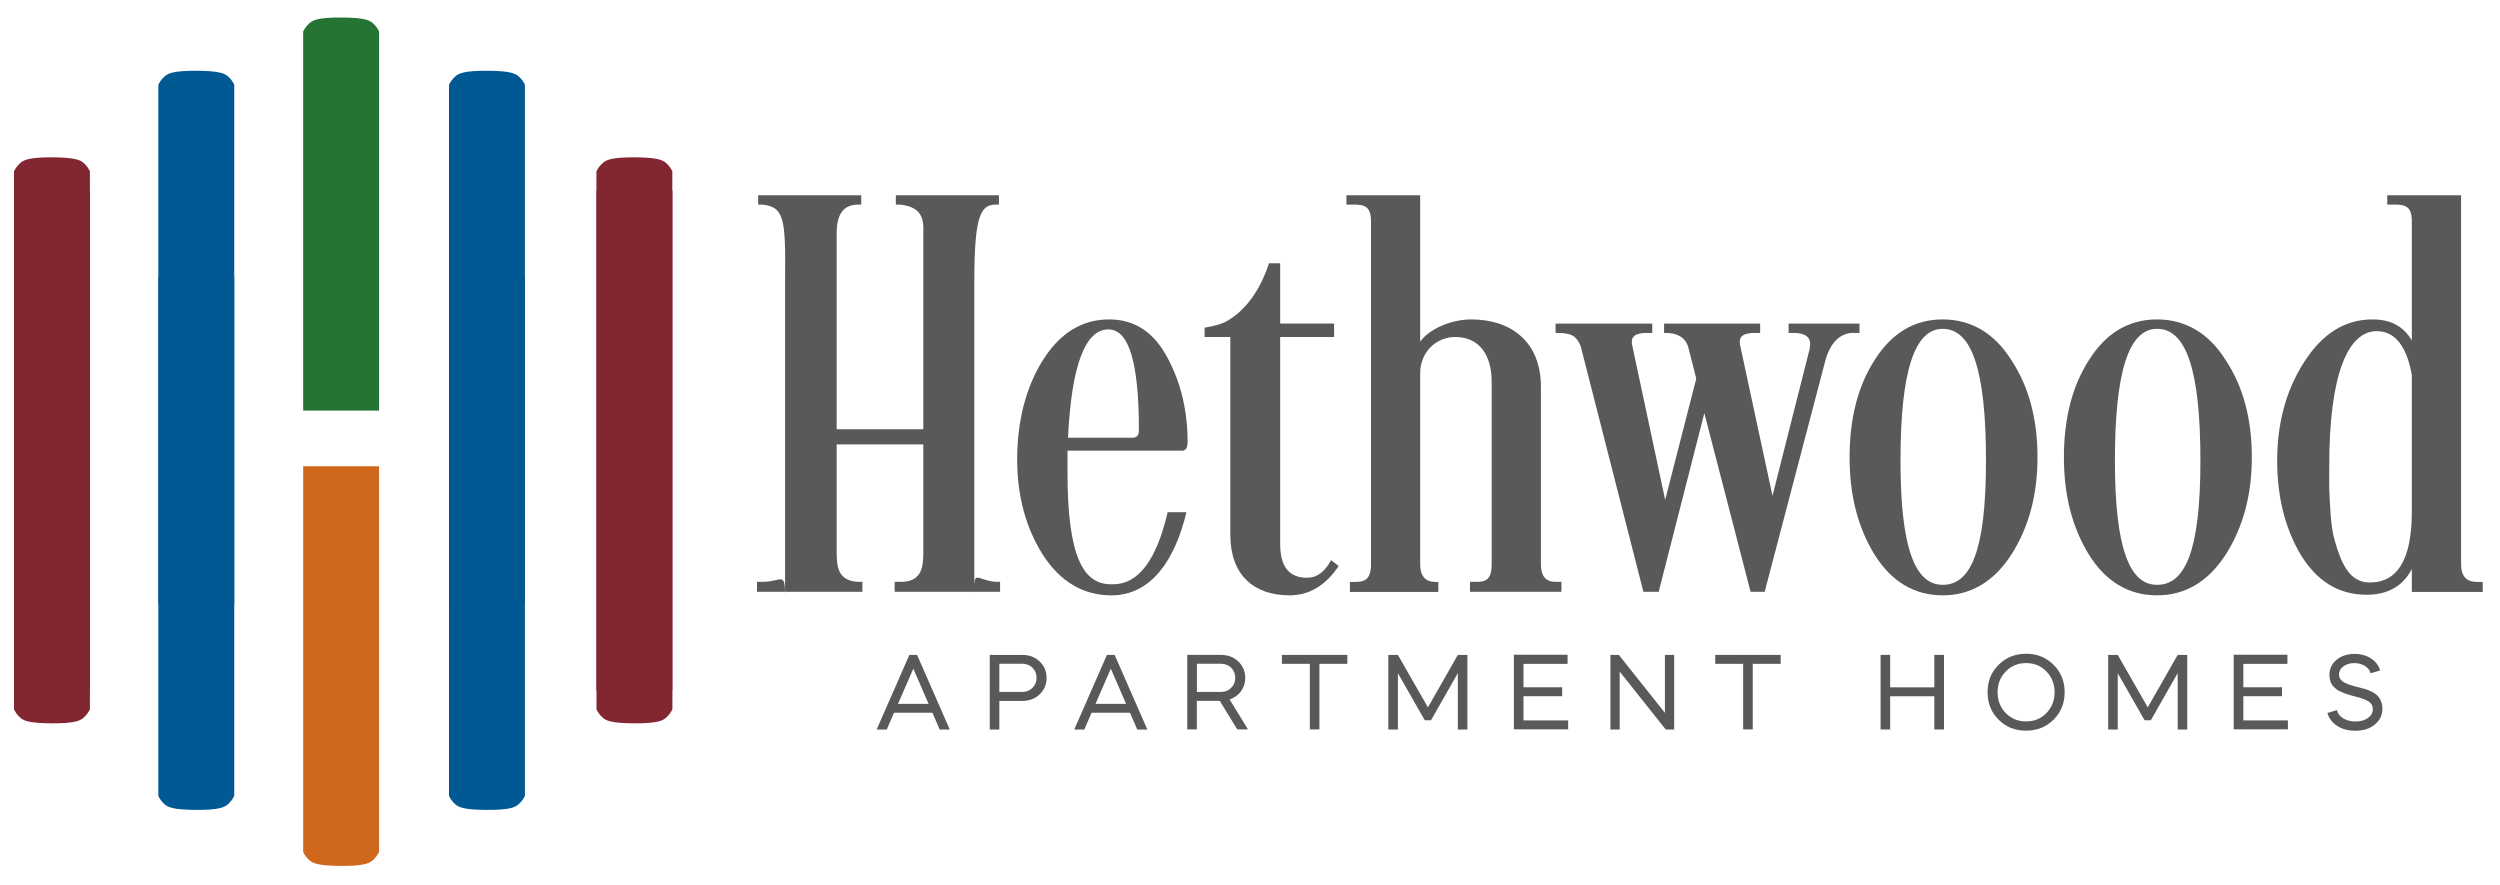 <?xml version="1.0" encoding="UTF-8"?>
<svg id="logos" xmlns="http://www.w3.org/2000/svg" viewBox="0 0 300 106.2">
  <defs>
    <style>
      .cls-1 {
        fill: #822631;
      }

      .cls-1, .cls-2, .cls-3, .cls-4, .cls-5 {
        stroke-width: 0px;
      }

      .cls-2 {
        fill: #267434;
      }

      .cls-3 {
        fill: #005992;
      }

      .cls-4 {
        fill: #59585b;
      }

      .cls-5 {
        fill: #cf681d;
      }
    </style>
  </defs>
  <g>
    <path class="cls-4" d="M119.87,23.43v1.12h-.35c-1.76,0-2.6,1.12-2.6,9.04v38.1c-.07-3.62.14-2.08,2.53-1.87h.56v1.2h-12.65v-1.2h.77c2.6,0,2.67-1.97,2.67-3.73v-12.76h-10.4v12.76c0,1.97.14,3.52,2.46,3.73h.63v1.2h-12.65v-1.2h.7c2.32,0,2.67-1.41,2.67,1.87v-38.1c.07-7.28-.07-8.76-2.74-9.04h-.49v-1.12h12.37v1.12h-.35c-1.76,0-2.6,1.12-2.6,3.44v23.52h10.4v-23.52c.07-1.69-.14-3.16-2.81-3.44h-.49v-1.12h12.37Z"/>
    <path class="cls-4" d="M125.15,66.59c-2.04-3.23-3.09-7.03-3.09-11.46s.98-8.51,3.02-11.81c2.04-3.3,4.71-4.99,8.01-4.99,3.09,0,5.41,1.55,7.03,4.64,1.62,3.02,2.39,6.4,2.39,10.05,0,.7-.21,1.06-.63,1.06h-13.78v2.6c0,10.12,1.9,13.43,5.2,13.43h.28c3.02,0,5.2-2.88,6.54-8.65h2.25c-1.34,5.62-4.15,9.98-9,9.98-3.37,0-6.12-1.62-8.22-4.85ZM128.17,52.53h7.73c.49,0,.77-.28.77-.91,0-8.08-1.19-12.09-3.66-12.09-2.81,0-4.43,4.36-4.85,13Z"/>
    <path class="cls-4" d="M153.62,31.58v7.24h6.47v1.62h-6.47v24.81c0,2.74,1.05,4.08,3.23,4.08,1.2,0,2.11-.7,2.88-2.11l.91.7c-1.55,2.32-3.51,3.52-5.9,3.52-4.22,0-7.1-2.39-7.1-7.24v-23.76h-3.09v-1.12c1.27-.21,2.25-.49,2.88-.91,2.18-1.34,3.8-3.65,4.85-6.82h1.34Z"/>
    <path class="cls-4" d="M170.42,23.43v17.57c1.05-1.48,3.66-2.67,6.12-2.67,4.85,0,8.37,2.74,8.37,8.08v21.3c0,1.41.56,2.11,1.76,2.11h.7v1.2h-10.97v-1.2h.77c.98,0,1.83-.14,1.83-2.11v-21.93c0-3.16-1.48-5.34-4.36-5.34-2.32,0-4.22,1.83-4.22,4.36v22.92c0,1.41.63,2.11,1.83,2.11h.35v1.2h-10.61v-1.2h.56c1.05,0,1.97-.14,1.97-2.11V26.59c0-1.76-.7-2.04-2.04-2.04h-.91v-1.12h8.86Z"/>
    <path class="cls-4" d="M217.16,41.71c.28-1.19-.49-1.76-1.9-1.76h-.63v-1.12h8.51v1.12h-.98c-1.41.14-2.39,1.12-3.02,2.95l-7.38,28.12h-1.69l-5.55-21.44-5.48,21.44h-1.83l-7.52-29.45c-.56-1.41-1.27-1.62-3.02-1.62v-1.12h11.6v1.12h-.56c-1.41,0-2.11.35-1.83,1.55l3.94,18.49,3.73-14.55-.98-3.87c-.35-1.05-1.27-1.62-2.67-1.62h-.21v-1.12h11.53v1.12h-.56c-1.41,0-2.11.35-1.83,1.55l3.87,18,4.5-17.79Z"/>
    <path class="cls-4" d="M224.97,43.18c2.04-3.23,4.78-4.85,8.15-4.85s6.19,1.62,8.22,4.85c2.11,3.16,3.16,7.1,3.16,11.67s-1.05,8.44-3.16,11.74c-2.11,3.23-4.85,4.85-8.22,4.85s-6.12-1.62-8.15-4.85c-2.04-3.3-3.02-7.17-3.02-11.74s.98-8.51,3.02-11.67ZM233.12,70.18c3.3,0,5.2-3.87,5.2-14.9s-1.76-15.82-5.2-15.82-5.06,5.27-5.06,15.82,1.76,14.9,5.06,14.9Z"/>
    <path class="cls-4" d="M250.69,43.18c2.04-3.23,4.78-4.85,8.15-4.85s6.19,1.62,8.22,4.85c2.11,3.16,3.16,7.1,3.16,11.67s-1.05,8.44-3.16,11.74c-2.11,3.23-4.85,4.85-8.22,4.85s-6.12-1.62-8.15-4.85c-2.04-3.3-3.02-7.17-3.02-11.74s.98-8.51,3.02-11.67ZM258.85,70.18c3.3,0,5.2-3.87,5.2-14.9s-1.76-15.82-5.2-15.82-5.06,5.27-5.06,15.82,1.76,14.9,5.06,14.9Z"/>
    <path class="cls-4" d="M289.42,68.28c-1.05,2.04-2.88,3.09-5.41,3.09-3.3,0-5.9-1.55-7.87-4.71-1.9-3.16-2.88-6.96-2.88-11.39s1.05-8.44,3.23-11.81c2.18-3.44,4.92-5.13,8.22-5.13,2.18,0,3.73.84,4.71,2.53v-14.27c0-1.76-.7-2.04-2.04-2.04h-.91v-1.12h8.86v44.29c0,1.41.63,2.11,1.9,2.11h.7v1.2h-8.51v-2.74ZM279.51,58.65c.07,1.48.14,4.43.63,6.12.77,2.74,1.76,5.13,4.22,5.13,3.37,0,5.06-2.81,5.06-8.51v-16.38c-.63-3.52-2.04-5.27-4.22-5.27-3.44,0-5.69,5.2-5.69,16.1v2.81Z"/>
  </g>
  <g>
    <path class="cls-4" d="M105.2,87.54l3.92-8.95h.93l3.92,8.95h-1.21l-.87-2.01h-4.61l-.87,2.01h-1.21ZM109.6,80.24l-1.84,4.22h3.67l-1.83-4.22Z"/>
    <path class="cls-4" d="M119.92,87.54h-1.15v-8.95h3.92c.83,0,1.52.27,2.07.79.55.52.83,1.19.83,1.97s-.28,1.44-.83,1.97c-.55.52-1.24.79-2.07.79h-2.77v3.43ZM119.92,79.66v3.37h2.77c.49,0,.89-.17,1.21-.49s.49-.73.49-1.2c0-.97-.73-1.69-1.7-1.69h-2.77Z"/>
    <path class="cls-4" d="M128.91,87.54l3.92-8.95h.93l3.92,8.95h-1.21l-.87-2.01h-4.61l-.87,2.01h-1.21ZM133.3,80.24l-1.84,4.22h3.67l-1.83-4.22Z"/>
    <path class="cls-4" d="M146.53,78.59c.83,0,1.52.27,2.07.79s.83,1.19.83,1.97c0,1.21-.74,2.2-1.87,2.59l2.2,3.59h-1.29l-2.1-3.43h-2.75v3.43h-1.15v-8.95h4.05ZM143.63,79.66v3.37h2.9c.49,0,.89-.17,1.21-.49s.49-.73.49-1.2c0-.97-.73-1.69-1.7-1.69h-2.9Z"/>
    <path class="cls-4" d="M153.83,79.66v-1.07h7.85v1.07h-3.35v7.87h-1.15v-7.87h-3.35Z"/>
    <path class="cls-4" d="M166.6,87.54v-8.95h1.15l3.6,6.29,3.59-6.29h1.15v8.95h-1.15v-6.76l-3.22,5.65h-.75l-3.22-5.64v6.75h-1.15Z"/>
    <path class="cls-4" d="M188.11,78.59v1.07h-5.29v2.81h4.64v1.07h-4.64v2.91h5.36v1.07h-6.51v-8.95h6.44Z"/>
    <path class="cls-4" d="M193.25,87.54v-8.95h1.01l5.53,6.95v-6.95h1.11v8.95h-1.01l-5.53-6.95v6.95h-1.11Z"/>
    <path class="cls-4" d="M205.83,79.66v-1.07h7.85v1.07h-3.35v7.87h-1.15v-7.87h-3.35Z"/>
    <path class="cls-4" d="M225.67,87.54v-8.95h1.15v3.89h5.3v-3.89h1.16v8.95h-1.16v-3.99h-5.3v3.99h-1.15Z"/>
    <path class="cls-4" d="M246.43,79.78c.88.88,1.33,1.97,1.33,3.28s-.45,2.42-1.33,3.3-1.98,1.32-3.3,1.32-2.42-.43-3.3-1.32c-.88-.88-1.32-1.98-1.32-3.3s.43-2.4,1.32-3.28c.88-.88,1.98-1.33,3.3-1.33s2.42.45,3.3,1.33ZM245.57,85.57c.65-.68.98-1.51.98-2.5s-.33-1.83-.98-2.49c-.65-.68-1.46-1.01-2.44-1.01s-1.79.33-2.44,1.01c-.65.66-.98,1.5-.98,2.49s.33,1.83.98,2.5c.65.66,1.47,1,2.44,1s1.79-.33,2.44-1Z"/>
    <path class="cls-4" d="M252.98,87.54v-8.95h1.15l3.6,6.29,3.59-6.29h1.15v8.95h-1.15v-6.76l-3.22,5.65h-.75l-3.22-5.64v6.75h-1.15Z"/>
    <path class="cls-4" d="M274.49,78.59v1.07h-5.29v2.81h4.64v1.07h-4.64v2.91h5.35v1.07h-6.51v-8.95h6.44Z"/>
    <path class="cls-4" d="M284.46,80.78c-.15-.68-.95-1.21-1.93-1.21-.52,0-.97.13-1.33.4-.35.26-.52.58-.52.97,0,.42.2.74.72,1,.51.24.87.35,1.73.56.6.15.92.23,1.47.5.78.37,1.24.96,1.29,2.01,0,.81-.31,1.44-.92,1.94-.6.5-1.38.74-2.33.74-.86,0-1.6-.2-2.2-.6-.6-.4-.98-.91-1.15-1.53l1.15-.35c.14.77,1.04,1.37,2.2,1.37.6,0,1.1-.14,1.5-.41.4-.28.6-.64.6-1.07s-.22-.78-.64-1c-.42-.22-.73-.33-1.29-.47l-.54-.14-.5-.15-.52-.18c-.1-.04-.26-.12-.46-.2-.4-.19-.49-.31-.75-.55-.37-.37-.46-.78-.51-1.38,0-.75.28-1.37.84-1.84.56-.47,1.28-.72,2.16-.72.78,0,1.46.19,2.01.56.56.37.92.86,1.07,1.43l-1.14.33Z"/>
  </g>
  <path class="cls-1" d="M10.79,82.82H1.68V20.56c.14-.29.38-.68.79-1.03.38-.32,1-.67,3.86-.65,2.73.02,3.32.34,3.7.67.4.34.63.74.76,1v62.26Z"/>
  <path class="cls-1" d="M1.68,22.86h9.11v62.26c-.14.29-.38.68-.79,1.03-.38.32-1,.67-3.86.65-2.73-.02-3.32-.34-3.7-.67-.4-.34-.63-.74-.76-1V22.86Z"/>
  <path class="cls-1" d="M80.68,82.82h-9.11V20.56c.14-.29.38-.68.79-1.03.38-.32,1-.67,3.86-.65,2.73.02,3.32.34,3.7.67.4.34.63.74.76,1v62.26Z"/>
  <path class="cls-1" d="M71.58,22.86h9.11v62.26c-.14.29-.38.68-.79,1.03-.38.32-1,.67-3.86.65-2.73-.02-3.32-.34-3.7-.67-.4-.34-.63-.74-.76-1V22.86Z"/>
  <path class="cls-3" d="M28.11,72.44h-9.11V10.17c.14-.29.38-.68.79-1.03.38-.32,1-.67,3.86-.65,2.73.02,3.32.34,3.7.67.4.34.63.74.76,1v62.26Z"/>
  <path class="cls-2" d="M45.49,49.27h-9.11V3.78c.14-.29.38-.68.79-1.03.38-.32,1-.67,3.86-.65,2.73.02,3.32.34,3.7.67.4.34.63.74.76,1v45.48Z"/>
  <path class="cls-5" d="M36.38,55.95h9.11v46.28c-.14.29-.38.68-.79,1.03-.38.32-1,.67-3.86.65-2.73-.02-3.32-.34-3.7-.67-.4-.34-.63-.74-.76-1v-46.28Z"/>
  <path class="cls-3" d="M19,33.25h9.11v62.26c-.14.29-.38.68-.79,1.03-.38.32-1,.67-3.86.65-2.73-.02-3.32-.34-3.7-.67-.4-.34-.63-.74-.76-1v-62.26Z"/>
  <path class="cls-3" d="M62.99,72.44h-9.11V10.17c.14-.29.38-.68.79-1.03.38-.32,1-.67,3.86-.65,2.73.02,3.32.34,3.7.67.4.34.63.74.76,1v62.26Z"/>
  <path class="cls-3" d="M53.88,33.25h9.11v62.26c-.14.29-.38.68-.79,1.03-.38.32-1,.67-3.86.65-2.73-.02-3.32-.34-3.7-.67-.4-.34-.63-.74-.76-1v-62.26Z"/>
</svg>